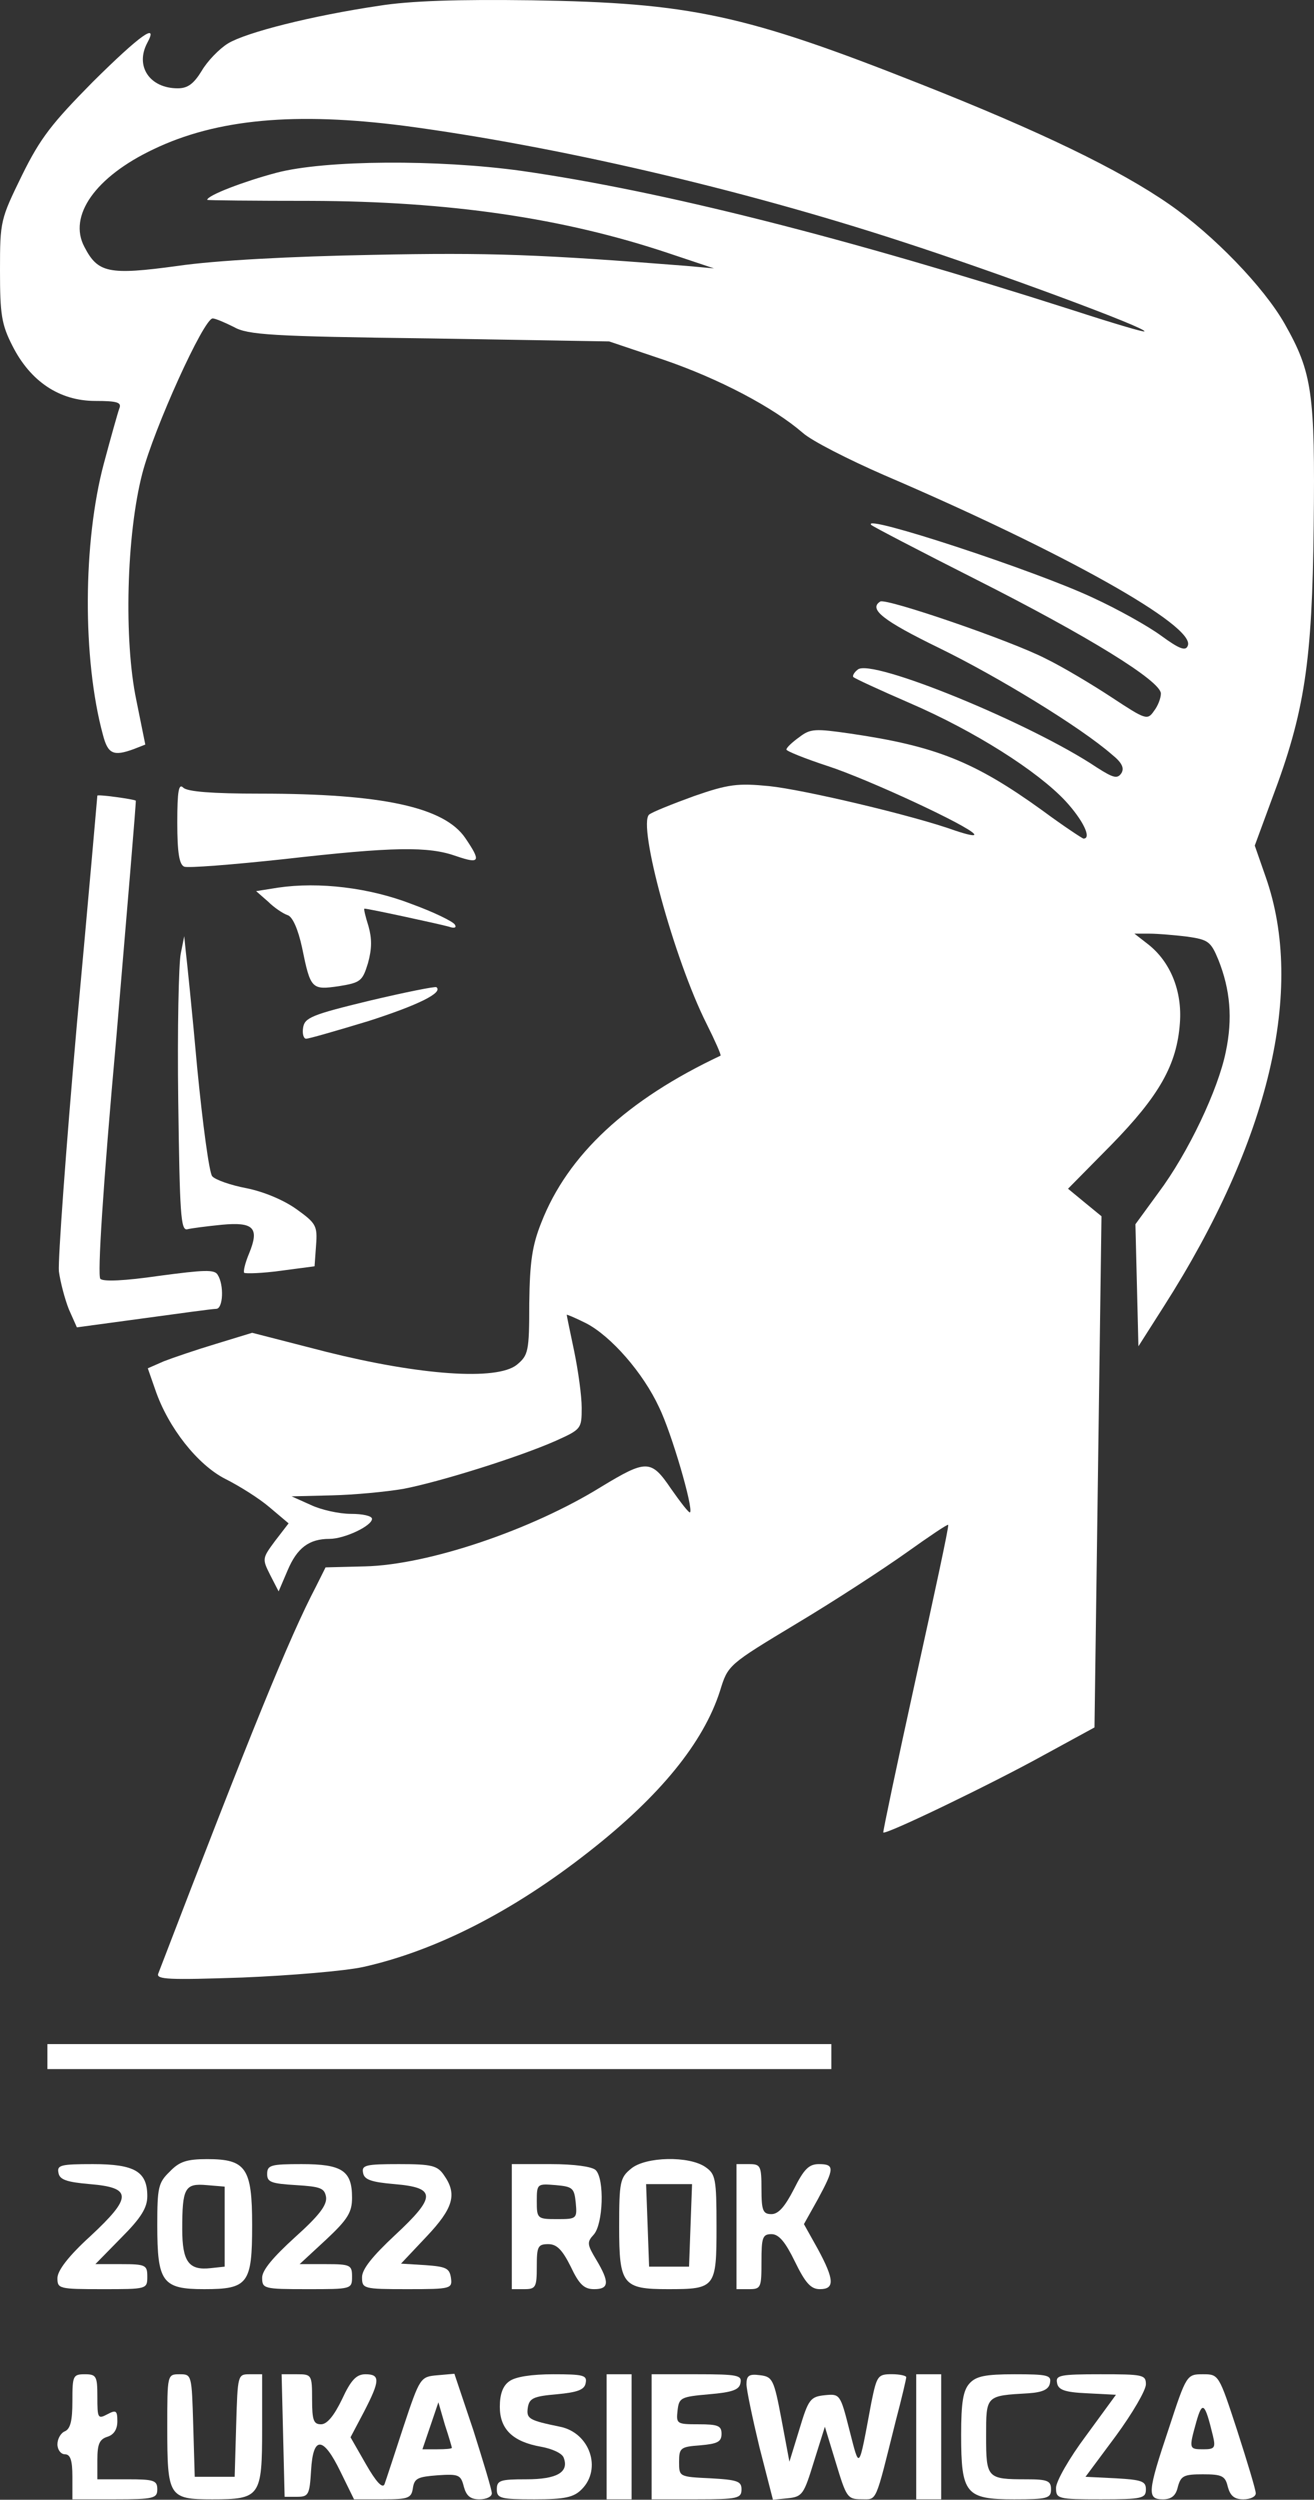 <svg xmlns="http://www.w3.org/2000/svg" width="71" height="135" viewBox="0 0 71 135" fill="none"><rect x="0" y="0" width="71" height="135" fill="#333333" stroke="none"/><path d="M20.477 0.313C16.835 0.853 13.328 1.745 12.33 2.339C11.844 2.636 11.197 3.311 10.9 3.825C10.468 4.527 10.144 4.77 9.605 4.77C8.094 4.77 7.284 3.582 7.959 2.312C8.579 1.177 7.581 1.88 5.018 4.419C2.806 6.661 2.185 7.444 1.187 9.47C0.027 11.848 0 11.928 0 14.603C0 16.98 0.081 17.52 0.674 18.682C1.646 20.6 3.211 21.653 5.153 21.653C6.34 21.653 6.583 21.734 6.448 22.058C6.367 22.274 5.989 23.625 5.612 25.03C4.479 29.271 4.452 35.592 5.558 39.671C5.828 40.724 6.124 40.859 7.231 40.454L7.851 40.211L7.365 37.807C6.691 34.592 6.826 28.892 7.689 25.57C8.31 23.166 11.008 17.196 11.493 17.196C11.628 17.196 12.141 17.412 12.626 17.655C13.382 18.087 14.65 18.168 23.202 18.276L32.915 18.439L35.883 19.438C38.877 20.465 41.791 22.004 43.383 23.382C43.869 23.814 45.838 24.814 47.754 25.651C57.52 29.838 64.589 33.809 64.184 34.862C64.076 35.187 63.726 35.051 62.727 34.322C62.026 33.809 60.38 32.89 59.085 32.296C56.01 30.837 46.459 27.704 47.079 28.352C47.16 28.433 49.696 29.757 52.745 31.297C58.788 34.349 62.727 36.78 62.727 37.456C62.727 37.699 62.566 38.131 62.35 38.401C61.999 38.914 61.891 38.86 60.083 37.672C59.058 36.996 57.439 36.024 56.495 35.565C54.607 34.592 47.889 32.296 47.565 32.485C46.917 32.89 47.7 33.512 50.748 34.997C53.905 36.537 58.384 39.266 60.083 40.751C60.623 41.183 60.758 41.48 60.596 41.751C60.38 42.075 60.164 42.021 59.274 41.453C55.686 39.049 47.079 35.538 46.351 36.159C46.135 36.321 46.054 36.51 46.108 36.564C46.189 36.645 47.538 37.267 49.157 37.969C52.664 39.482 56.063 41.643 57.574 43.263C58.519 44.29 59.004 45.289 58.546 45.289C58.492 45.289 57.466 44.614 56.333 43.777C52.664 41.129 50.56 40.292 45.946 39.617C44.058 39.346 43.788 39.346 43.194 39.806C42.816 40.076 42.493 40.373 42.493 40.481C42.493 40.562 43.491 40.967 44.732 41.373C46.89 42.075 52.367 44.614 52.637 45.046C52.718 45.181 52.259 45.073 51.612 44.857C49.373 44.047 43.41 42.642 41.548 42.453C39.876 42.291 39.363 42.345 37.502 42.993C36.314 43.425 35.235 43.858 35.073 43.993C34.453 44.56 36.422 51.799 38.176 55.284C38.635 56.203 38.985 56.986 38.931 57.013C33.886 59.39 30.676 62.361 29.246 66.035C28.76 67.251 28.625 68.142 28.598 70.384C28.598 73.004 28.544 73.194 27.924 73.707C26.845 74.571 22.69 74.274 17.618 73.004L13.625 71.978L11.682 72.572C10.603 72.896 9.335 73.329 8.849 73.518L7.986 73.896L8.391 75.057C9.092 77.11 10.684 79.109 12.168 79.866C12.923 80.244 14.002 80.919 14.569 81.405L15.594 82.27L14.866 83.215C14.164 84.161 14.164 84.188 14.596 85.052L15.055 85.944L15.54 84.809C16.053 83.594 16.7 83.107 17.806 83.107C18.616 83.107 20.1 82.405 20.1 82.027C20.1 81.865 19.587 81.757 18.967 81.757C18.319 81.757 17.348 81.54 16.781 81.27L15.756 80.811L17.941 80.757C19.128 80.73 20.855 80.568 21.799 80.406C23.769 80.028 28.005 78.704 30.028 77.813C31.404 77.191 31.431 77.164 31.431 76.03C31.431 75.382 31.242 74.031 31.026 72.977C30.811 71.951 30.622 71.059 30.622 71.005C30.622 70.978 31.08 71.168 31.674 71.465C33.023 72.167 34.75 74.139 35.613 76.003C36.288 77.38 37.475 81.46 37.286 81.676C37.232 81.73 36.773 81.135 36.261 80.406C35.181 78.812 34.938 78.812 32.483 80.298C28.733 82.621 23.148 84.512 19.722 84.593L17.591 84.647L17.078 85.674C15.621 88.456 13.571 93.507 8.553 106.581C8.418 106.906 9.119 106.933 13.112 106.797C15.702 106.689 18.616 106.446 19.614 106.23C23.499 105.366 27.681 103.259 31.836 99.99C35.667 96.992 38.014 94.101 38.904 91.319C39.336 89.915 39.336 89.915 43.059 87.672C45.137 86.43 47.781 84.701 48.995 83.837C50.209 82.972 51.207 82.297 51.234 82.351C51.288 82.405 50.479 86.133 49.48 90.671C48.482 95.209 47.7 98.937 47.727 98.964C47.862 99.099 53.581 96.344 56.414 94.777L59.139 93.291L59.328 79.487L59.517 65.684L58.627 64.955L57.709 64.198L60.029 61.848C62.646 59.174 63.591 57.499 63.753 55.257C63.888 53.528 63.24 51.934 62.026 50.989L61.297 50.422H62.107C62.566 50.422 63.483 50.503 64.157 50.584C65.29 50.746 65.425 50.854 65.83 51.826C66.478 53.447 66.612 55.014 66.235 56.797C65.83 58.823 64.211 62.253 62.593 64.414L61.351 66.116L61.432 69.412L61.513 72.707L62.889 70.546C68.582 61.632 70.525 53.447 68.393 47.369L67.799 45.667L68.744 43.101C70.498 38.455 70.902 35.754 70.983 28.406C71.064 21.221 70.902 20.113 69.418 17.493C68.285 15.494 65.56 12.685 63.186 11.037C60.461 9.146 56.198 7.093 49.777 4.554C40.227 0.772 37.286 0.151 28.733 0.016C24.767 -0.038 22.15 0.043 20.477 0.313ZM21.853 6.796C29.974 7.877 39.93 10.173 48.698 13.036C53.959 14.738 62.026 17.736 61.837 17.898C61.81 17.952 60.083 17.439 58.006 16.764C45.676 12.82 35.748 10.308 28.167 9.227C23.688 8.606 17.564 8.633 14.92 9.335C13.193 9.794 11.197 10.551 11.197 10.794C11.197 10.821 13.706 10.848 16.808 10.848C24.282 10.875 30.433 11.766 36.153 13.684L38.581 14.495L37.097 14.36C29.192 13.738 26.494 13.63 20.1 13.765C15.702 13.846 11.655 14.062 9.605 14.36C5.855 14.873 5.288 14.738 4.56 13.333C3.669 11.658 5.153 9.551 8.283 8.066C11.709 6.418 15.972 6.04 21.853 6.796Z" fill="white"></path><path d="M9.579 44.428C9.579 46.049 9.687 46.697 9.956 46.805C10.145 46.886 12.573 46.697 15.325 46.4C21.261 45.725 23.149 45.698 24.66 46.238C25.928 46.67 26.009 46.535 25.146 45.266C24.013 43.591 20.667 42.861 14.057 42.861C11.44 42.861 10.118 42.754 9.902 42.537C9.66 42.294 9.579 42.7 9.579 44.428Z" fill="white"></path><path d="M5.26 42.969C5.26 42.996 4.774 48.561 4.154 55.314C3.56 62.068 3.128 68.064 3.182 68.659C3.263 69.253 3.506 70.171 3.722 70.712L4.154 71.684L7.742 71.198C9.711 70.928 11.492 70.685 11.681 70.685C12.059 70.685 12.113 69.388 11.762 68.848C11.6 68.551 11.033 68.578 8.605 68.902C6.744 69.172 5.583 69.226 5.422 69.064C5.26 68.902 5.556 64.121 6.285 56.044C6.878 49.02 7.364 43.267 7.337 43.24C7.229 43.158 5.26 42.888 5.26 42.969Z" fill="white"></path><path d="M15.027 47.937L13.839 48.126L14.487 48.693C14.811 49.017 15.296 49.341 15.539 49.422C15.809 49.504 16.106 50.179 16.322 51.178C16.78 53.42 16.834 53.474 18.318 53.258C19.478 53.069 19.586 52.988 19.883 52.016C20.099 51.232 20.099 50.692 19.91 50.017C19.748 49.504 19.64 49.071 19.694 49.071C19.91 49.071 23.768 49.909 24.253 50.044C24.55 50.152 24.685 50.098 24.577 49.936C24.496 49.774 23.444 49.26 22.257 48.828C19.964 47.937 17.239 47.613 15.027 47.937Z" fill="white"></path><path d="M9.766 51.503C9.658 52.017 9.577 55.609 9.631 59.472C9.712 65.55 9.766 66.469 10.117 66.388C10.333 66.333 11.169 66.225 11.979 66.144C13.705 65.982 14.029 66.306 13.463 67.684C13.247 68.197 13.139 68.656 13.193 68.738C13.274 68.792 14.164 68.765 15.162 68.629L16.997 68.386L17.078 67.252C17.159 66.198 17.078 66.063 16.026 65.307C15.351 64.821 14.272 64.362 13.328 64.172C12.464 64.01 11.628 63.713 11.466 63.524C11.304 63.335 10.953 60.715 10.657 57.689C10.387 54.664 10.09 51.801 10.036 51.368L9.955 50.558L9.766 51.503Z" fill="white"></path><path d="M19.966 54.043C16.836 54.8 16.459 54.962 16.378 55.502C16.324 55.826 16.405 56.096 16.54 56.096C16.701 56.096 18.185 55.664 19.885 55.151C22.583 54.286 23.959 53.611 23.581 53.314C23.527 53.26 21.909 53.584 19.966 54.043Z" fill="white"></path><path d="M2.562 111.067V111.742H23.741H44.92V111.067V110.392H23.741H2.562V111.067Z" fill="white"></path><path d="M9.173 117.279C8.552 117.873 8.498 118.143 8.498 120.169C8.498 123.249 8.768 123.627 11.034 123.627C13.408 123.627 13.624 123.33 13.624 120.169C13.624 117.09 13.3 116.604 11.196 116.604C10.09 116.604 9.685 116.739 9.173 117.279ZM12.14 120.25V122.411L11.385 122.492C10.198 122.627 9.847 122.141 9.847 120.385C9.847 118.17 9.982 117.9 11.169 118.008L12.14 118.089V120.25Z" fill="white"></path><path d="M34.102 117.117C33.508 117.603 33.455 117.819 33.455 120.25C33.455 123.384 33.643 123.627 36.099 123.627C38.662 123.627 38.716 123.546 38.716 120.25C38.716 117.657 38.662 117.414 38.122 117.036C37.232 116.415 34.885 116.469 34.102 117.117ZM37.313 120.169L37.232 122.411H36.153H35.073L34.992 120.169L34.911 117.954H36.153H37.394L37.313 120.169Z" fill="white"></path><path d="M3.157 117.333C3.211 117.711 3.589 117.846 4.857 117.954C7.15 118.143 7.15 118.657 4.884 120.764C3.697 121.844 3.103 122.627 3.103 123.033C3.103 123.6 3.184 123.627 5.531 123.627C7.932 123.627 7.959 123.627 7.959 122.952C7.959 122.33 7.878 122.276 6.556 122.276H5.153L6.556 120.845C7.636 119.764 7.959 119.224 7.959 118.603C7.959 117.279 7.285 116.874 5.019 116.874C3.292 116.874 3.076 116.928 3.157 117.333Z" fill="white"></path><path d="M14.435 117.414C14.435 117.846 14.651 117.927 16 118.008C17.322 118.089 17.538 118.17 17.619 118.657C17.673 119.089 17.241 119.656 15.946 120.818C14.759 121.898 14.165 122.6 14.165 123.006C14.165 123.6 14.246 123.627 16.594 123.627C18.995 123.627 19.022 123.627 19.022 122.952C19.022 122.33 18.941 122.276 17.619 122.276H16.189L17.619 120.953C18.806 119.845 19.022 119.467 19.022 118.684C19.022 117.225 18.482 116.874 16.297 116.874C14.624 116.874 14.435 116.928 14.435 117.414Z" fill="white"></path><path d="M19.616 117.333C19.67 117.711 20.048 117.846 21.316 117.954C23.582 118.143 23.582 118.63 21.343 120.71C20.129 121.844 19.562 122.546 19.562 122.979C19.562 123.6 19.616 123.627 22.018 123.627C24.392 123.627 24.446 123.6 24.365 123.006C24.284 122.492 24.095 122.411 22.989 122.33L21.667 122.249L23.043 120.791C24.5 119.251 24.716 118.495 23.987 117.468C23.636 116.955 23.34 116.874 21.559 116.874C19.778 116.874 19.535 116.928 19.616 117.333Z" fill="white"></path><path d="M27.655 120.25V123.627H28.33C28.95 123.627 29.004 123.519 29.004 122.411C29.004 121.331 29.058 121.196 29.625 121.196C30.083 121.196 30.38 121.493 30.839 122.411C31.297 123.384 31.567 123.627 32.107 123.627C32.916 123.627 32.943 123.249 32.215 122.033C31.729 121.223 31.702 121.088 32.08 120.683C32.593 120.115 32.673 117.684 32.188 117.198C31.999 117.009 31.028 116.874 29.76 116.874H27.655V120.25ZM31.109 118.954C31.19 119.818 31.163 119.845 30.11 119.845C29.031 119.845 29.004 119.818 29.004 118.873C29.004 117.927 29.031 117.927 30.029 118.008C30.947 118.089 31.028 118.17 31.109 118.954Z" fill="white"></path><path d="M39.796 120.25V123.627H40.471C41.118 123.627 41.145 123.546 41.145 122.141C41.145 120.845 41.199 120.656 41.685 120.656C42.09 120.656 42.44 121.088 42.953 122.141C43.52 123.303 43.816 123.627 44.302 123.627C45.111 123.627 45.084 123.114 44.194 121.466L43.439 120.115L44.194 118.765C45.084 117.117 45.111 116.874 44.248 116.874C43.708 116.874 43.439 117.144 42.899 118.224C42.413 119.17 42.063 119.575 41.685 119.575C41.226 119.575 41.145 119.386 41.145 118.224C41.145 116.955 41.091 116.874 40.471 116.874H39.796V120.25Z" fill="white"></path><path d="M3.912 129.682C3.912 130.736 3.804 131.168 3.508 131.303C3.292 131.384 3.103 131.708 3.103 132.005C3.103 132.302 3.292 132.545 3.508 132.545C3.804 132.545 3.912 132.87 3.912 133.761V134.977H6.206C8.31 134.977 8.499 134.923 8.499 134.436C8.499 133.95 8.31 133.896 6.88 133.896H5.261V132.843C5.261 132.005 5.369 131.735 5.801 131.6C6.152 131.492 6.341 131.195 6.341 130.763C6.341 130.168 6.26 130.141 5.801 130.384C5.288 130.655 5.261 130.6 5.261 129.439C5.261 128.331 5.207 128.223 4.587 128.223C3.939 128.223 3.912 128.304 3.912 129.682Z" fill="white"></path><path d="M9.038 131.087C9.038 134.841 9.119 134.977 11.466 134.977C14.056 134.977 14.164 134.841 14.164 131.168V128.223H13.49C12.842 128.223 12.842 128.25 12.761 130.979L12.68 133.761H11.601H10.522L10.441 130.979C10.36 128.25 10.36 128.223 9.713 128.223C9.038 128.223 9.038 128.223 9.038 131.087Z" fill="white"></path><path d="M15.298 131.519L15.379 134.841H16.053C16.674 134.841 16.728 134.733 16.809 133.41C16.916 131.546 17.456 131.546 18.4 133.491L19.129 134.977H20.667C22.07 134.977 22.232 134.923 22.312 134.355C22.393 133.842 22.582 133.761 23.634 133.68C24.794 133.599 24.902 133.653 25.064 134.301C25.199 134.787 25.415 134.977 25.901 134.977C26.278 134.977 26.575 134.841 26.575 134.652C26.575 134.463 26.116 132.951 25.577 131.249L24.552 128.196L23.634 128.277C22.717 128.358 22.69 128.385 21.8 131.06C21.314 132.545 20.855 133.95 20.775 134.166C20.667 134.409 20.316 134.031 19.776 133.086L18.94 131.627L19.668 130.249C20.532 128.575 20.559 128.223 19.749 128.223C19.264 128.223 18.967 128.521 18.481 129.574C18.05 130.465 17.672 130.925 17.348 130.925C16.944 130.925 16.863 130.709 16.863 129.574C16.863 128.25 16.836 128.223 16.053 128.223H15.217L15.298 131.519ZM24.417 132.194C24.417 132.248 24.066 132.275 23.634 132.275H22.825L23.257 131.006L23.688 129.736L24.039 130.952C24.255 131.6 24.417 132.167 24.417 132.194Z" fill="white"></path><path d="M27.52 128.602C27.169 128.845 27.007 129.304 27.007 129.979C27.007 131.195 27.709 131.87 29.246 132.14C29.84 132.248 30.38 132.491 30.46 132.734C30.757 133.518 30.083 133.896 28.437 133.896C27.034 133.896 26.845 133.95 26.845 134.436C26.845 134.923 27.034 134.977 28.869 134.977C30.541 134.977 31 134.869 31.432 134.436C32.538 133.329 31.863 131.384 30.272 131.06C28.572 130.709 28.437 130.627 28.518 130.033C28.599 129.52 28.815 129.412 30.083 129.304C31.216 129.196 31.594 129.061 31.648 128.683C31.729 128.277 31.513 128.223 29.894 128.223C28.734 128.223 27.843 128.358 27.52 128.602Z" fill="white"></path><path d="M32.778 131.6V134.977H33.453H34.127V131.6V128.223H33.453H32.778V131.6Z" fill="white"></path><path d="M35.209 131.6V134.977H37.638C39.877 134.977 40.066 134.923 40.066 134.436C40.066 134.004 39.85 133.923 38.393 133.842C36.693 133.761 36.693 133.761 36.693 132.951C36.693 132.194 36.774 132.14 37.853 132.059C38.771 131.978 38.987 131.87 38.987 131.438C38.987 131.006 38.798 130.925 37.745 130.925C36.558 130.925 36.532 130.898 36.612 130.168C36.693 129.493 36.774 129.439 38.312 129.304C39.58 129.196 39.958 129.061 40.012 128.683C40.093 128.277 39.85 128.223 37.665 128.223H35.209V131.6Z" fill="white"></path><path d="M40.335 128.76C40.335 129.057 40.659 130.597 41.036 132.164L41.765 135L42.574 134.919C43.357 134.838 43.438 134.703 43.977 132.947L44.571 131.056L45.164 133.001C45.731 134.865 45.785 134.973 46.54 134.973C47.404 134.973 47.269 135.27 48.402 130.732C48.726 129.516 48.968 128.463 48.968 128.382C48.968 128.301 48.618 128.22 48.186 128.22C47.431 128.22 47.377 128.301 47.08 129.76C46.378 133.514 46.459 133.406 45.893 131.218C45.407 129.3 45.38 129.273 44.571 129.354C43.788 129.435 43.68 129.57 43.195 131.191L42.655 132.947L42.224 130.651C41.819 128.49 41.738 128.355 41.063 128.274C40.47 128.193 40.335 128.301 40.335 128.76Z" fill="white"></path><path d="M49.507 131.6V134.977H50.181H50.856V131.6V128.223H50.181H49.507V131.6Z" fill="white"></path><path d="M52.393 128.71C52.042 129.088 51.934 129.736 51.934 131.492C51.934 134.679 52.177 134.977 54.794 134.977C56.602 134.977 56.79 134.923 56.79 134.436C56.79 133.977 56.602 133.896 55.468 133.896C53.337 133.896 53.283 133.842 53.283 131.573C53.283 129.358 53.256 129.385 55.576 129.25C56.359 129.196 56.682 129.034 56.736 128.683C56.817 128.277 56.602 128.223 54.821 128.223C53.229 128.223 52.743 128.331 52.393 128.71Z" fill="white"></path><path d="M57.115 128.683C57.169 129.061 57.52 129.196 58.734 129.25L60.299 129.331L58.68 131.546C57.789 132.734 57.061 134.004 57.061 134.355C57.061 134.95 57.142 134.977 59.489 134.977C61.728 134.977 61.917 134.923 61.917 134.436C61.917 134.004 61.702 133.923 60.299 133.842L58.653 133.761L60.299 131.546C61.189 130.33 61.917 129.088 61.917 128.764C61.917 128.25 61.755 128.223 59.462 128.223C57.277 128.223 57.034 128.277 57.115 128.683Z" fill="white"></path><path d="M63.158 131.141C61.998 134.598 61.971 134.977 62.835 134.977C63.293 134.977 63.536 134.787 63.644 134.301C63.806 133.707 63.968 133.626 64.993 133.626C66.018 133.626 66.207 133.707 66.342 134.301C66.477 134.787 66.693 134.977 67.178 134.977C67.556 134.977 67.853 134.841 67.853 134.652C67.853 134.463 67.394 132.951 66.855 131.276C65.856 128.223 65.856 128.223 64.993 128.223C64.13 128.223 64.103 128.25 63.158 131.141ZM65.532 131.519C65.694 132.194 65.64 132.275 65.02 132.275C64.237 132.275 64.237 132.248 64.642 130.79C64.966 129.655 65.101 129.736 65.532 131.519Z" fill="white"></path></svg>